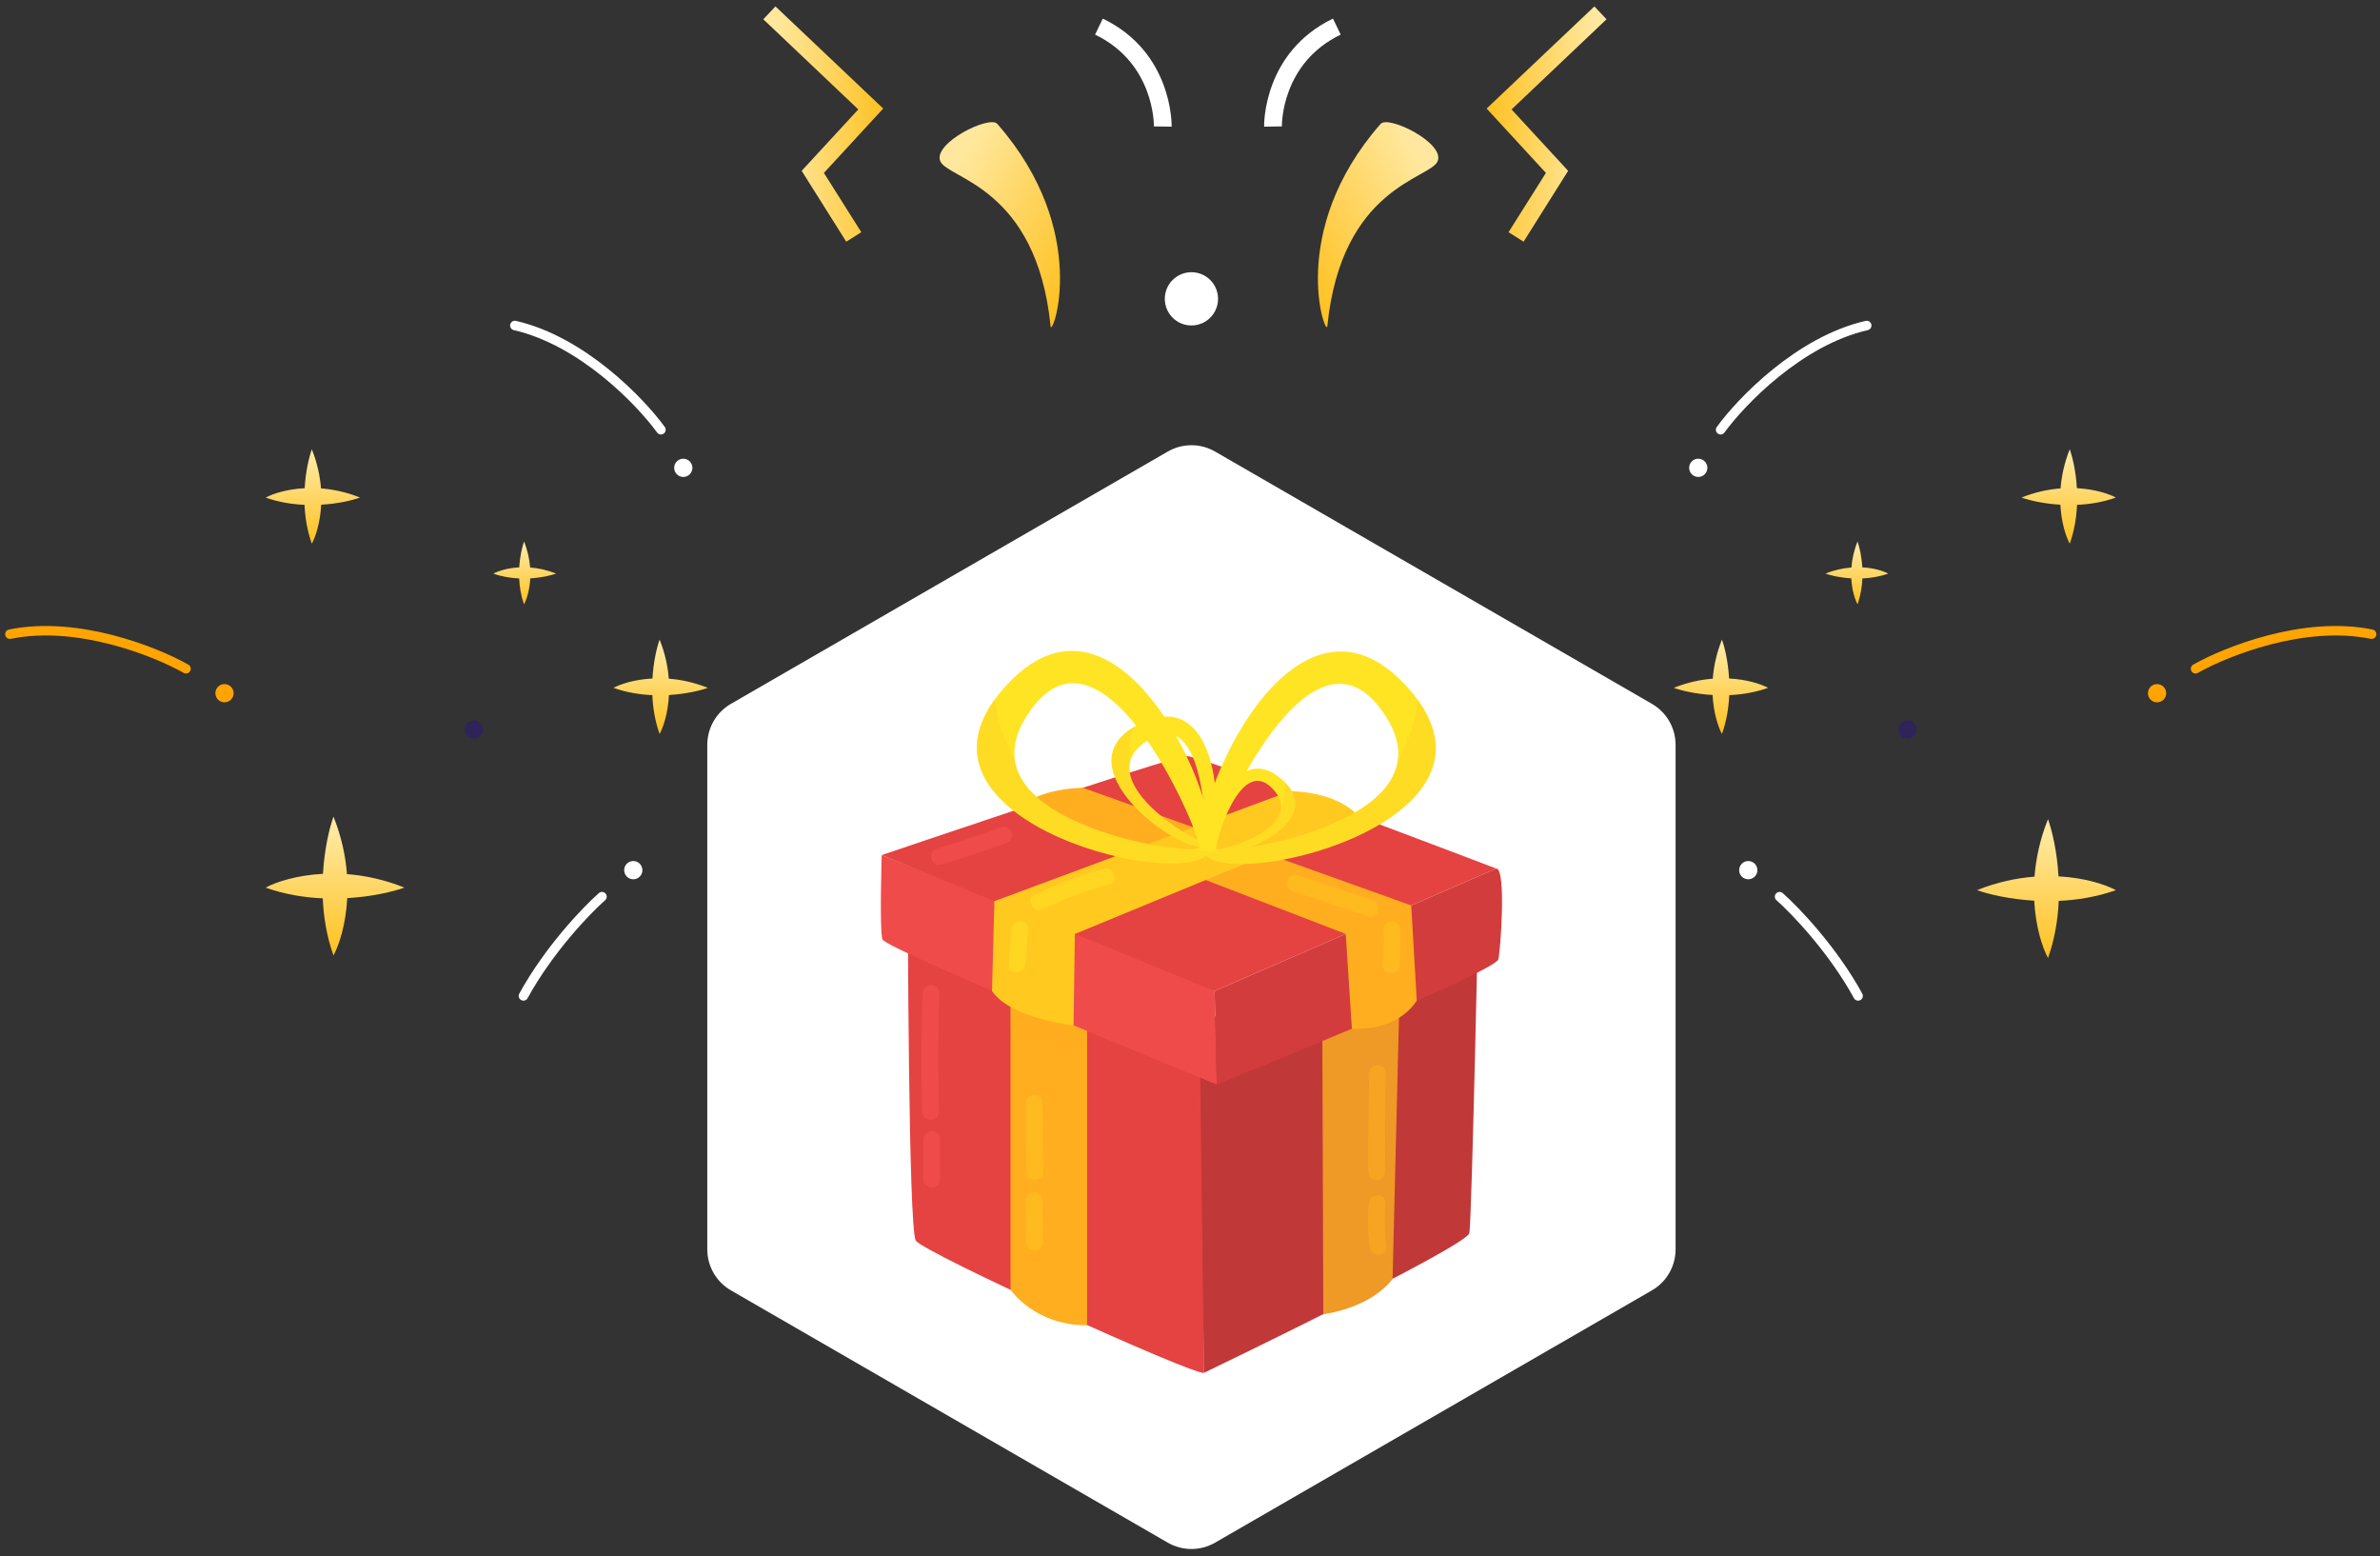 
<svg width="335" height="219" viewBox="0 0 335 219" fill="none" xmlns="http://www.w3.org/2000/svg">
<rect x="0" y="0" width="335" height="219" fill="#333333" stroke="none"/>
<path d="M164.371 63.543C166.432 62.353 168.971 62.353 171.032 63.543L232.518 99.042C234.579 100.232 235.849 102.431 235.849 104.811V175.809C235.849 178.189 234.579 180.388 232.518 181.578L171.032 217.077C168.971 218.267 166.432 218.267 164.371 217.077L102.885 181.578C100.824 180.388 99.554 178.189 99.554 175.809V104.811C99.554 102.431 100.824 100.232 102.885 99.042L164.371 63.543Z" fill="white"/>
<path d="M127.788 126.804C127.788 126.804 127.843 172.865 128.904 174.57C129.965 176.276 168.087 193.591 169.47 193.179L169.234 143.902L127.788 126.804Z" fill="#E54242"/>
<path d="M142.24 181.492C142.24 181.492 145.596 186.498 153.014 186.498V140.025L142.24 135.159V181.492Z" fill="#FFAE1F"/>
<path opacity="0.2" d="M153.014 147.787V140.025L142.24 135.159V144.743C145.792 145.895 149.376 146.939 153.014 147.787Z" fill="#FFAE1F"/>
<path d="M168.841 144.089L169.462 193.179C169.462 193.179 206.467 175.396 206.821 173.519C207.175 171.635 208.149 124.967 208.149 124.967L168.841 144.089Z" fill="#C13838"/>
<path d="M186.263 184.933C186.263 184.933 192.77 184.186 196.016 179.958L197.139 133.89L186.098 137.222L186.263 184.933Z" fill="#EF9926"/>
<path opacity="0.17" d="M196.817 147.164L197.139 133.89L186.098 137.222L186.145 150.987C189.737 149.796 193.297 148.542 196.817 147.164Z" fill="#EF9926"/>
<path d="M124.103 120.327C124.103 120.327 123.788 130.767 124.197 132.169C124.606 133.57 170.271 152.225 171.269 152.607C171.269 152.607 170.978 139.947 170.963 139.449C170.939 138.849 124.103 120.327 124.103 120.327Z" fill="#EF4B4B"/>
<path d="M170.963 139.449L171.269 152.607C171.269 152.607 210.326 136.887 210.9 134.995C211.182 134.053 212.063 122.18 210.601 122.219L170.963 139.449Z" fill="#D33C3C"/>
<path d="M170.963 139.449L210.601 122.219C210.601 122.219 168.99 106.328 167.002 106.375C165.045 106.413 124.103 120.327 124.103 120.327L170.963 139.449Z" fill="#E54242"/>
<path d="M143.576 113.779L189.422 131.422L190.287 144.751C190.287 144.751 196.346 145.389 199.418 140.819L198.64 127.412L152.417 110.851C152.417 110.851 145.957 110.898 143.576 113.779Z" fill="#FFAE1F"/>
<path d="M181.587 111.334C181.587 111.334 188.086 111.248 191.293 114.931L151.293 131.429L151.112 144.291C151.112 144.291 142.24 143.326 139.631 139.456L139.969 126.812L181.587 111.334Z" fill="#FFC91F"/>
<path d="M197.721 96.284C181.116 78.735 166.028 116.652 169.666 120.327C174.617 125.333 215.292 114.845 197.721 96.284ZM170.782 119.385C170.13 118.513 183.686 85.89 194.192 99.57C206.444 115.523 171.804 120.747 170.782 119.385Z" fill="#FFE424"/>
<path opacity="0.18" d="M199.513 98.417C199.473 98.768 199.434 99.118 199.387 99.469C198.97 102.443 197.87 104.864 196.676 107.379C196.448 108.539 195.921 109.606 195.183 110.587C195.002 110.953 194.766 111.21 194.499 111.396C189.1 117.212 175.851 119.642 171.898 119.587C171.065 119.712 170.216 119.774 169.352 119.805C169.43 120.015 169.54 120.194 169.666 120.327C174.428 125.138 212.165 115.64 199.513 98.417Z" fill="#FFBB24"/>
<path d="M169.784 119.058C172.314 117.952 172.44 96.284 160.739 101.688C148.354 107.402 166.342 120.553 169.784 119.058ZM161.823 104C169.745 99.305 169.918 118.069 169.423 118.373C168.645 118.847 152.59 109.473 161.823 104Z" fill="#FFE424"/>
<path opacity="0.18" d="M159.427 102.388C159.372 102.567 159.324 102.746 159.277 102.933C158.892 104.483 158.947 105.892 159.034 107.371C158.916 107.986 158.963 108.617 159.128 109.248C159.144 109.466 159.206 109.637 159.301 109.777C160.802 113.701 166.853 117.5 168.817 118.248C169.202 118.474 169.611 118.668 170.028 118.855C169.941 118.941 169.863 119.011 169.768 119.05C166.476 120.498 149.745 108.407 159.427 102.388Z" fill="#FFBB24"/>
<path d="M169.918 120.249C173.556 116.574 158.468 78.657 141.863 96.206C124.299 114.775 164.967 125.263 169.918 120.249ZM145.399 99.492C155.906 85.812 169.462 118.435 168.81 119.307C167.788 120.677 133.148 115.453 145.399 99.492Z" fill="#FFE424"/>
<path opacity="0.18" d="M140.079 98.34C140.118 98.69 140.158 99.04 140.205 99.391C140.621 102.365 141.721 104.786 142.916 107.301C143.144 108.461 143.67 109.528 144.409 110.509C144.59 110.875 144.825 111.132 145.093 111.319C150.484 117.127 163.733 119.564 167.694 119.509C168.527 119.634 169.375 119.696 170.24 119.727C170.161 119.937 170.051 120.117 169.925 120.249C165.163 125.061 127.427 115.562 140.079 98.34Z" fill="#FFBB24"/>
<path d="M180.196 109.481C173.092 103.681 169.265 118.668 170.813 119.875C172.927 121.518 187.717 115.616 180.196 109.481ZM171.191 119.462C170.9 119.167 174.405 106.242 179.026 110.882C184.416 116.301 171.639 119.93 171.191 119.462Z" fill="#FFE424"/>
<path opacity="0.18" d="M180.974 110.197C180.974 110.33 180.982 110.462 180.974 110.602C180.959 111.739 180.668 112.704 180.346 113.709C180.314 114.153 180.173 114.581 179.937 114.986C179.89 115.134 179.811 115.243 179.717 115.32C177.973 117.765 173.108 119.322 171.615 119.486C171.309 119.572 170.994 119.634 170.672 119.688C170.711 119.766 170.758 119.828 170.813 119.867C172.841 121.456 186.578 116.068 180.974 110.197Z" fill="#FFBB24"/>
<path opacity="0.48" d="M146.814 127.918C149.768 126.501 152.825 125.372 155.985 124.5C157.446 124.103 156.825 121.845 155.356 122.25C151.992 123.169 148.755 124.399 145.619 125.901C144.26 126.555 145.454 128.572 146.814 127.918Z" fill="#FFE424"/>
<path opacity="0.48" d="M142.342 130.736C142.216 132.395 142.099 134.053 141.973 135.711C141.863 137.214 144.22 137.206 144.33 135.711C144.456 134.053 144.574 132.395 144.7 130.736C144.81 129.234 142.452 129.241 142.342 130.736Z" fill="#FFE424"/>
<path opacity="0.45" d="M181.996 125.427C185.532 126.602 189.069 127.77 192.597 128.946C194.035 129.421 194.656 127.171 193.226 126.696C189.69 125.52 186.153 124.352 182.625 123.176C181.179 122.694 180.558 124.952 181.996 125.427Z" fill="#FFC91F"/>
<path opacity="0.45" d="M194.758 130.838C194.798 132.496 194.766 134.147 194.672 135.805C194.585 137.308 196.943 137.3 197.029 135.805C197.124 134.154 197.155 132.496 197.116 130.838C197.077 129.335 194.719 129.327 194.758 130.838Z" fill="#FFC91F"/>
<path opacity="0.45" d="M144.385 168.902C144.401 170.865 144.425 172.827 144.44 174.789C144.456 176.291 146.814 176.291 146.798 174.789C146.782 172.827 146.759 170.865 146.743 168.902C146.727 167.4 144.37 167.4 144.385 168.902Z" fill="#FFC91F"/>
<path opacity="0.45" d="M144.393 155.254C144.425 158.462 144.456 161.677 144.48 164.885C144.495 166.388 146.853 166.388 146.837 164.885C146.806 161.677 146.774 158.462 146.751 155.254C146.735 153.751 144.378 153.751 144.393 155.254Z" fill="#FFC91F"/>
<path opacity="0.51" d="M192.723 151.034C192.613 155.659 192.566 160.291 192.597 164.924C192.605 166.427 194.963 166.427 194.955 164.924C194.923 160.291 194.97 155.667 195.08 151.034C195.12 149.531 192.762 149.531 192.723 151.034Z" fill="#FFAE1F"/>
<path opacity="0.51" d="M192.652 169.331C192.487 171.37 192.534 173.403 192.794 175.435C192.982 176.906 195.34 176.922 195.151 175.435C194.892 173.403 194.845 171.378 195.01 169.331C195.135 167.836 192.778 167.844 192.652 169.331Z" fill="#FFAE1F"/>
<path d="M132.503 121.658C135.576 120.739 138.625 119.727 141.635 118.629C143.049 118.115 142.436 115.858 141.006 116.379C137.989 117.477 134.947 118.481 131.875 119.408C130.429 119.836 131.05 122.094 132.503 121.658Z" fill="#EF4B4B"/>
<path d="M129.847 139.783C129.666 145.335 129.659 150.878 129.808 156.429C129.847 157.932 132.205 157.932 132.165 156.429C132.016 150.878 132.024 145.335 132.205 139.783C132.252 138.281 129.894 138.281 129.847 139.783Z" fill="#EF4B4B"/>
<path d="M129.973 160.322C129.91 162.207 129.902 164.083 129.941 165.967C129.973 167.47 132.33 167.47 132.299 165.967C132.26 164.083 132.275 162.207 132.33 160.322C132.378 158.82 130.02 158.82 129.973 160.322Z" fill="#EF4B4B"/>
<path fill-rule="evenodd" clip-rule="evenodd" d="M91.838 95.475C91.976 93.098 92.45 91.109 92.845 90.003C93.621 91.942 94.005 93.805 94.134 95.503C95.832 95.632 97.695 96.016 99.634 96.792C98.528 97.187 96.539 97.66 94.162 97.799C94.03 100.323 93.381 102.283 92.845 103.287C92.194 101.463 91.896 99.586 91.819 97.818C90.051 97.741 88.174 97.443 86.35 96.792C87.354 96.256 89.314 95.607 91.838 95.475Z" fill="url(#paint0_linear)"/>
<path fill-rule="evenodd" clip-rule="evenodd" d="M73.09 79.838C73.183 78.256 73.498 76.932 73.761 76.196C74.278 77.487 74.533 78.726 74.619 79.857C75.749 79.943 76.989 80.198 78.28 80.715C77.544 80.978 76.22 81.293 74.638 81.385C74.549 83.065 74.118 84.37 73.761 85.038C73.327 83.824 73.129 82.575 73.078 81.398C71.901 81.346 70.652 81.148 69.437 80.715C70.106 80.358 71.411 79.926 73.09 79.838Z" fill="url(#paint1_linear)"/>
<path fill-rule="evenodd" clip-rule="evenodd" d="M42.884 68.698C43.023 66.321 43.496 64.332 43.892 63.226C44.667 65.165 45.051 67.028 45.181 68.726C46.879 68.856 48.741 69.239 50.68 70.015C49.575 70.41 47.585 70.884 45.208 71.022C45.076 73.546 44.427 75.506 43.892 76.51C43.24 74.686 42.943 72.809 42.865 71.041C41.097 70.964 39.22 70.666 37.396 70.015C38.4 69.479 40.361 68.83 42.884 68.698Z" fill="url(#paint2_linear)"/>
<path fill-rule="evenodd" clip-rule="evenodd" d="M45.458 122.963C45.662 119.467 46.359 116.539 46.941 114.913C48.082 117.766 48.646 120.506 48.837 123.004C51.335 123.195 54.075 123.759 56.929 124.901C55.302 125.482 52.375 126.179 48.878 126.383C48.683 130.096 47.728 132.98 46.941 134.457C45.982 131.773 45.544 129.012 45.43 126.411C42.83 126.297 40.068 125.86 37.384 124.901C38.861 124.113 41.746 123.158 45.458 122.963Z" fill="url(#paint3_linear)"/>
<circle cx="66.714" cy="102.644" r="1.284" fill="#2F235A"/>
<circle cx="96.178" cy="65.831" r="1.284" fill="white"/>
<circle cx="31.6" cy="97.546" r="1.284" fill="#FFA400"/>
<circle cx="89.14" cy="122.446" r="1.284" fill="white"/>
<path d="M93.032 60.473C90.129 56.486 81.953 47.971 72.468 45.803" stroke="white" stroke-width="1.335" stroke-linecap="round"/>
<path d="M26.183 94.105C21.892 91.674 10.928 87.296 1.395 89.24" stroke="#FFA400" stroke-width="1.335" stroke-linecap="round"/>
<path d="M84.734 126.175C82.535 128.115 77.246 133.624 73.677 140.141" stroke="white" stroke-width="1.335" stroke-linecap="round"/>
<path fill-rule="evenodd" clip-rule="evenodd" d="M243.382 95.475C243.243 93.098 242.77 91.109 242.375 90.003C241.599 91.942 241.215 93.805 241.086 95.503C239.387 95.632 237.525 96.016 235.586 96.792C236.692 97.187 238.681 97.66 241.058 97.799C241.19 100.323 241.839 102.283 242.375 103.287C243.026 101.463 243.324 99.586 243.401 97.818C245.169 97.741 247.046 97.443 248.87 96.792C247.866 96.256 245.906 95.607 243.382 95.475Z" fill="url(#paint4_linear)"/>
<path fill-rule="evenodd" clip-rule="evenodd" d="M262.13 79.838C262.037 78.256 261.722 76.932 261.459 76.196C260.942 77.487 260.687 78.726 260.601 79.857C259.47 79.943 258.231 80.198 256.94 80.715C257.676 80.978 259 81.293 260.582 81.385C260.67 83.065 261.102 84.37 261.459 85.038C261.893 83.824 262.09 82.575 262.142 81.398C263.319 81.346 264.568 81.148 265.782 80.715C265.114 80.358 263.809 79.926 262.13 79.838Z" fill="url(#paint5_linear)"/>
<path fill-rule="evenodd" clip-rule="evenodd" d="M292.336 68.698C292.197 66.321 291.723 64.332 291.328 63.226C290.553 65.165 290.169 67.028 290.039 68.726C288.341 68.856 286.479 69.239 284.54 70.015C285.645 70.41 287.635 70.884 290.012 71.022C290.144 73.546 290.793 75.506 291.328 76.51C291.98 74.686 292.277 72.809 292.355 71.041C294.123 70.964 295.999 70.666 297.824 70.015C296.82 69.479 294.859 68.83 292.336 68.698Z" fill="url(#paint6_linear)"/>
<path fill-rule="evenodd" clip-rule="evenodd" d="M289.75 123.32C289.546 119.823 288.849 116.896 288.268 115.269C287.126 118.123 286.562 120.863 286.371 123.361C283.873 123.552 281.133 124.116 278.279 125.258C279.906 125.839 282.833 126.536 286.33 126.74C286.525 130.452 287.48 133.337 288.268 134.814C289.226 132.13 289.664 129.369 289.778 126.768C292.378 126.654 295.14 126.216 297.824 125.258C296.347 124.47 293.462 123.515 289.75 123.32Z" fill="url(#paint7_linear)"/>
<circle r="1.284" transform="matrix(-1 0 0 1 268.506 102.644)" fill="#2F235A"/>
<circle r="1.284" transform="matrix(-1 0 0 1 239.042 65.831)" fill="white"/>
<circle r="1.284" transform="matrix(-1 0 0 1 303.62 97.546)" fill="#FFA400"/>
<circle r="1.284" transform="matrix(-1 0 0 1 246.08 122.446)" fill="white"/>
<path d="M242.188 60.473C245.091 56.486 253.267 47.971 262.752 45.803" stroke="white" stroke-width="1.335" stroke-linecap="round"/>
<path d="M309.037 94.105C313.328 91.674 324.292 87.296 333.825 89.24" stroke="#FFA400" stroke-width="1.335" stroke-linecap="round"/>
<path d="M250.486 126.175C252.685 128.115 257.974 133.624 261.543 140.141" stroke="white" stroke-width="1.335" stroke-linecap="round"/>
<path d="M155.225 2.619C164.99 7.322 164.928 17.4 164.917 17.828L162.421 17.78L163.673 17.805L162.419 17.788C162.421 17.426 162.44 8.862 154.138 4.871L155.225 2.619Z" fill="white"/>
<path d="M187.624 2.619C177.859 7.322 177.921 17.4 177.932 17.828L180.428 17.78L179.176 17.805L180.43 17.788C180.428 17.426 180.409 8.862 188.711 4.871L187.624 2.619Z" fill="white"/>
<path d="M167.701 45.798C169.771 45.798 171.449 44.121 171.449 42.051C171.449 39.982 169.771 38.304 167.701 38.304C165.632 38.304 163.954 39.982 163.954 42.051C163.954 44.121 165.632 45.798 167.701 45.798Z" fill="white"/>
<path d="M124.316 15.274L115.972 24.332L121.233 32.675L119.115 34.011L112.841 24.039L120.811 15.397L107.438 2.713L109.151 0.902L124.316 15.274Z" fill="url(#paint8_linear)"/>
<path d="M209.253 15.274L217.596 24.332L212.335 32.675L214.453 34.011L220.727 24.039L212.758 15.397L226.13 2.713L224.418 0.902L209.253 15.274Z" fill="url(#paint9_linear)"/>
<path d="M186.826 45.91C186.658 47.599 181.038 32.589 194.332 17.432C195.426 16.18 203.382 20.113 202.365 22.666C201.347 25.201 188.826 26.188 186.826 45.91Z" fill="url(#paint10_linear)"/>
<path d="M147.881 45.91C148.049 47.599 153.669 32.589 140.375 17.432C139.28 16.18 131.325 20.113 132.342 22.666C133.359 25.201 145.881 26.188 147.881 45.91Z" fill="url(#paint11_linear)"/>
<defs>
<linearGradient id="paint0_linear" x1="92.992" y1="91.417" x2="92.992" y2="103.89" gradientUnits="userSpaceOnUse">
<stop stop-color="#FFE89E"/>
<stop offset="1" stop-color="#FFBF1A"/>
</linearGradient>
<linearGradient id="paint1_linear" x1="73.859" y1="77.137" x2="73.859" y2="85.439" gradientUnits="userSpaceOnUse">
<stop stop-color="#FFE89E"/>
<stop offset="1" stop-color="#FFBF1A"/>
</linearGradient>
<linearGradient id="paint2_linear" x1="44.038" y1="64.64" x2="44.038" y2="77.113" gradientUnits="userSpaceOnUse">
<stop stop-color="#FFE89E"/>
<stop offset="1" stop-color="#FFBF1A"/>
</linearGradient>
<linearGradient id="paint3_linear" x1="47.156" y1="116.993" x2="47.156" y2="135.344" gradientUnits="userSpaceOnUse">
<stop stop-color="#FFE89E"/>
<stop offset="1" stop-color="#FFBF1A"/>
</linearGradient>
<linearGradient id="paint4_linear" x1="242.228" y1="91.417" x2="242.228" y2="103.89" gradientUnits="userSpaceOnUse">
<stop stop-color="#FFE89E"/>
<stop offset="1" stop-color="#FFBF1A"/>
</linearGradient>
<linearGradient id="paint5_linear" x1="261.361" y1="77.137" x2="261.361" y2="85.439" gradientUnits="userSpaceOnUse">
<stop stop-color="#FFE89E"/>
<stop offset="1" stop-color="#FFBF1A"/>
</linearGradient>
<linearGradient id="paint6_linear" x1="291.182" y1="64.64" x2="291.182" y2="77.113" gradientUnits="userSpaceOnUse">
<stop stop-color="#FFE89E"/>
<stop offset="1" stop-color="#FFBF1A"/>
</linearGradient>
<linearGradient id="paint7_linear" x1="288.052" y1="117.35" x2="288.052" y2="135.701" gradientUnits="userSpaceOnUse">
<stop stop-color="#FFE89E"/>
<stop offset="1" stop-color="#FFBF1A"/>
</linearGradient>
<linearGradient id="paint8_linear" x1="110.103" y1="17.713" x2="125.139" y2="16.757" gradientUnits="userSpaceOnUse">
<stop stop-color="#FFE89E"/>
<stop offset="1" stop-color="#FFBF1A"/>
</linearGradient>
<linearGradient id="paint9_linear" x1="223.465" y1="17.713" x2="208.429" y2="16.757" gradientUnits="userSpaceOnUse">
<stop stop-color="#FFE89E"/>
<stop offset="1" stop-color="#FFBF1A"/>
</linearGradient>
<linearGradient id="paint10_linear" x1="201.547" y1="25.791" x2="180.561" y2="37.1" gradientUnits="userSpaceOnUse">
<stop stop-color="#FFE89E"/>
<stop offset="1" stop-color="#FFBF1A"/>
</linearGradient>
<linearGradient id="paint11_linear" x1="133.16" y1="25.791" x2="154.145" y2="37.1" gradientUnits="userSpaceOnUse">
<stop stop-color="#FFE89E"/>
<stop offset="1" stop-color="#FFBF1A"/>
</linearGradient>
</defs>
</svg>
